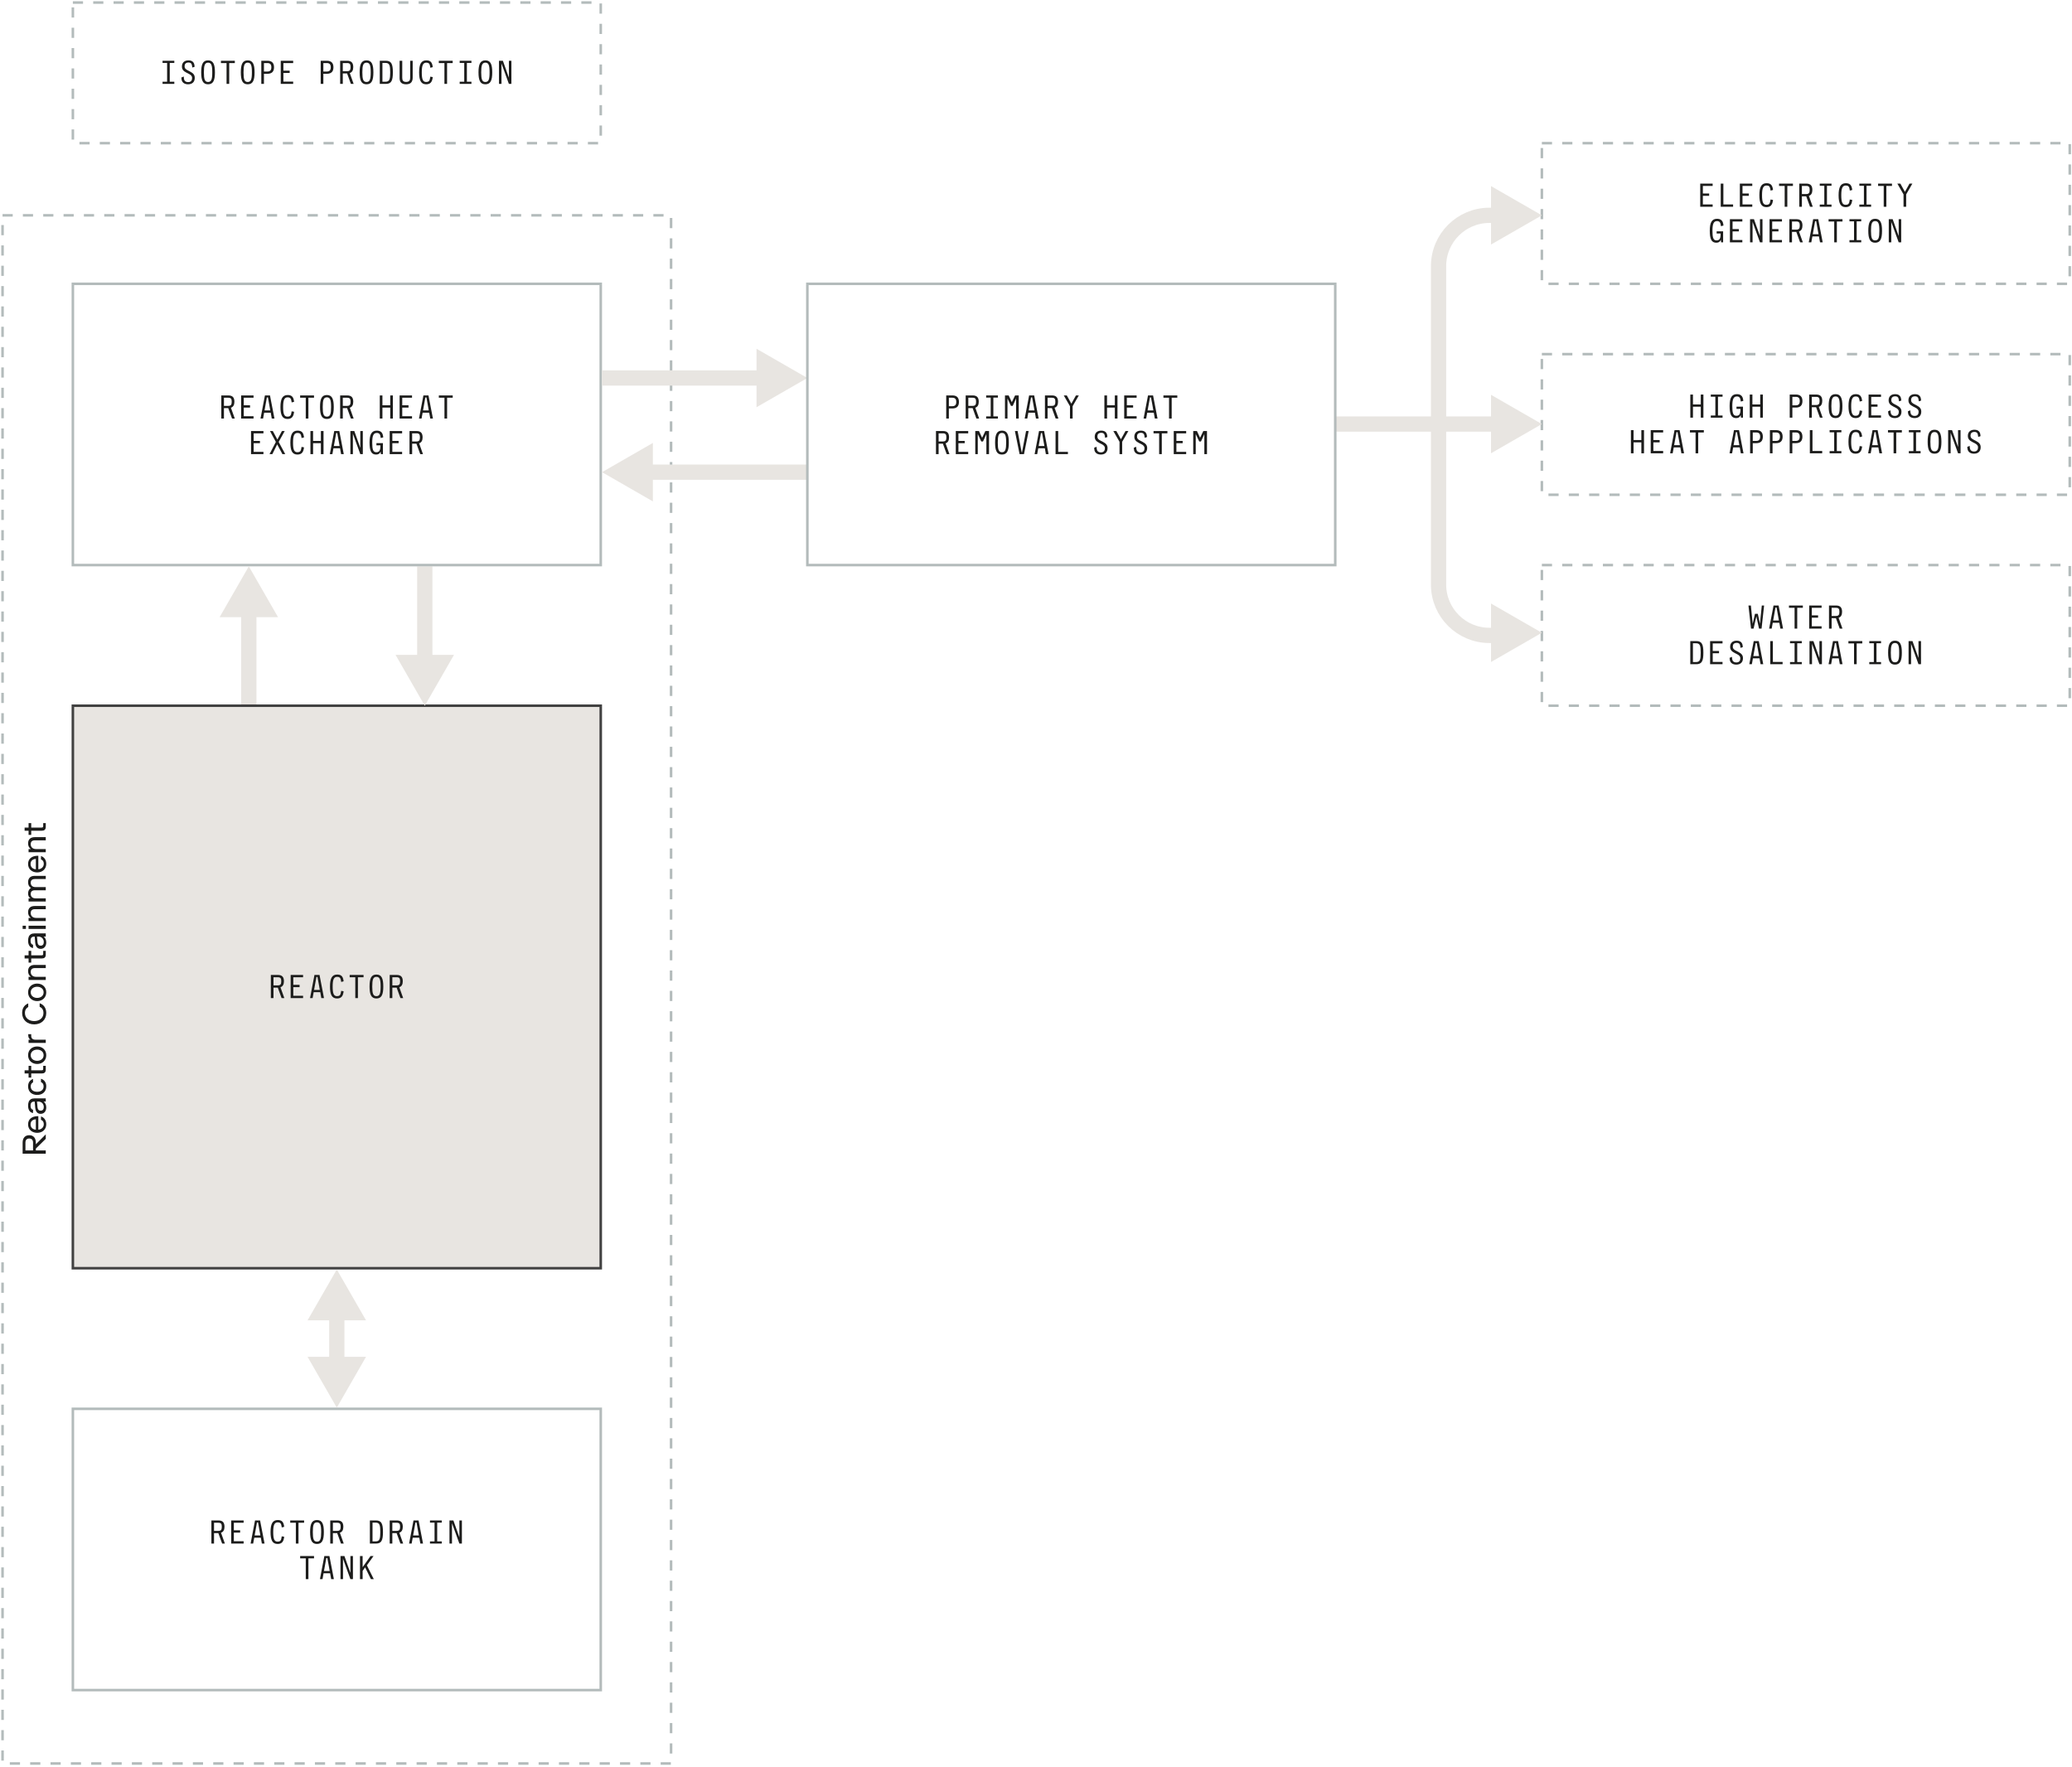 <svg xmlns="http://www.w3.org/2000/svg" fill="none" viewBox="0 0 815 695" height="695" width="815">
<path fill="#1C1C1B" d="M12.995 449.445C12.995 448.34 12.423 447.82 11.5 447.82C10.577 447.82 10.005 448.34 10.005 449.445L10.005 452.5L12.995 452.5L12.995 449.445ZM14.1 450.095L18 446.195L18 447.95L14.1 451.785L14.1 452.5L18 452.5L18 453.8L8.9 453.8L8.9 449.445C8.9 447.612 9.875 446.52 11.5 446.52C13.125 446.52 14.1 447.612 14.1 449.445L14.1 450.095ZM16.115 439.155C17.22 439.467 18.195 440.507 18.195 442.21C18.195 444.29 16.648 445.59 14.62 445.59C12.592 445.59 11.045 444.29 11.045 442.275C11.045 440.65 11.955 439.675 13.307 439.246C13.814 439.09 14.373 439.025 14.945 439.025L15.075 439.025L15.075 444.342C16.167 444.303 17.22 443.497 17.22 442.21C17.22 441.105 16.583 440.598 16.115 440.494L16.115 439.155ZM12.02 442.275C12.02 443.562 12.995 444.303 14.1 444.342L14.1 440.273C12.93 440.338 12.02 440.962 12.02 442.275ZM17.22 435.437C17.22 434.254 16.44 433.292 15.075 433.292L14.555 433.292L14.75 435.502C14.841 436.425 15.257 436.867 15.985 436.867C16.895 436.867 17.22 436.23 17.22 435.437ZM12.995 437.79C11.916 437.647 11.045 436.75 11.045 434.917C11.045 433.786 11.331 432.85 12.15 432.369C12.514 432.148 12.969 432.044 13.515 432.044L18 432.044L18 433.292L17.155 433.292C17.675 433.695 18.195 434.462 18.195 435.567C18.195 436.958 17.48 438.115 15.985 438.115C14.802 438.115 13.983 437.335 13.84 435.632L13.645 433.292L13.515 433.292C12.605 433.292 12.02 433.669 12.02 434.917C12.02 435.905 12.41 436.438 12.995 436.503L12.995 437.79ZM16.115 424.319C17.363 424.696 18.195 425.697 18.195 427.309C18.195 429.454 16.648 430.689 14.62 430.689C12.592 430.689 11.045 429.454 11.045 427.309C11.045 425.788 11.812 424.839 12.995 424.384L12.995 425.736C12.475 425.983 12.085 426.477 12.085 427.309C12.085 428.804 13.255 429.441 14.62 429.441C15.985 429.441 17.155 428.804 17.155 427.309C17.155 426.412 16.739 425.892 16.115 425.632L16.115 424.319ZM12.28 422.244L12.28 423.869L11.24 423.869L11.24 422.244L9.68 422.244L9.68 420.996L11.24 420.996L11.24 419.241L12.28 419.241L12.28 420.996L16.375 420.996C16.83 420.996 16.986 420.866 16.986 420.411L16.986 419.241L18 419.241L18 420.671C18 421.854 17.415 422.244 16.375 422.244L12.28 422.244ZM14.62 418.505C12.592 418.505 11.045 417.14 11.045 415.06C11.045 412.98 12.592 411.615 14.62 411.615C16.648 411.615 18.195 412.98 18.195 415.06C18.195 417.14 16.648 418.505 14.62 418.505ZM14.62 412.863C13.255 412.863 12.085 413.643 12.085 415.06C12.085 416.477 13.255 417.257 14.62 417.257C15.985 417.257 17.155 416.477 17.155 415.06C17.155 413.643 15.985 412.863 14.62 412.863ZM12.28 407.463C12.28 408.386 12.787 408.958 13.97 408.958L18 408.958L18 410.206L11.24 410.206L11.24 408.958L12.02 408.958C11.435 408.633 11.11 408.126 11.11 407.138L11.11 406.787L12.28 406.787L12.28 407.463ZM15.595 394.611C17.129 395.131 18.195 396.431 18.195 398.446C18.195 401.176 16.193 402.931 13.45 402.931C10.72 402.931 8.705 401.176 8.705 398.446C8.705 396.509 9.654 395.261 11.11 394.676L11.11 396.093C10.317 396.509 9.81 397.25 9.81 398.446C9.81 400.591 11.578 401.631 13.45 401.631C15.322 401.631 17.09 400.591 17.09 398.446C17.09 397.107 16.466 396.366 15.595 396.015L15.595 394.611ZM14.62 393.768C12.592 393.768 11.045 392.403 11.045 390.323C11.045 388.243 12.592 386.878 14.62 386.878C16.648 386.878 18.195 388.243 18.195 390.323C18.195 392.403 16.648 393.768 14.62 393.768ZM14.62 388.126C13.255 388.126 12.085 388.906 12.085 390.323C12.085 391.74 13.255 392.52 14.62 392.52C15.985 392.52 17.155 391.74 17.155 390.323C17.155 388.906 15.985 388.126 14.62 388.126ZM12.15 384.221C11.422 383.766 11.045 382.934 11.045 382.011C11.045 380.438 11.942 379.541 13.645 379.541L18 379.541L18 380.789L13.775 380.789C12.67 380.789 12.085 381.244 12.085 382.336C12.085 383.376 12.8 384.221 14.165 384.221L18 384.221L18 385.469L11.24 385.469L11.24 384.221L12.15 384.221ZM12.28 377.009L12.28 378.634L11.24 378.634L11.24 377.009L9.68 377.009L9.68 375.761L11.24 375.761L11.24 374.006L12.28 374.006L12.28 375.761L16.375 375.761C16.83 375.761 16.986 375.631 16.986 375.176L16.986 374.006L18 374.006L18 375.436C18 376.619 17.415 377.009 16.375 377.009L12.28 377.009ZM17.22 370.541C17.22 369.358 16.44 368.396 15.075 368.396L14.555 368.396L14.75 370.606C14.841 371.529 15.257 371.971 15.985 371.971C16.895 371.971 17.22 371.334 17.22 370.541ZM12.995 372.894C11.916 372.751 11.045 371.854 11.045 370.021C11.045 368.89 11.331 367.954 12.15 367.473C12.514 367.252 12.969 367.148 13.515 367.148L18 367.148L18 368.396L17.155 368.396C17.675 368.799 18.195 369.566 18.195 370.671C18.195 372.062 17.48 373.219 15.985 373.219C14.802 373.219 13.983 372.439 13.84 370.736L13.645 368.396L13.515 368.396C12.605 368.396 12.02 368.773 12.02 370.021C12.02 371.009 12.41 371.542 12.995 371.607L12.995 372.894ZM11.24 365.377L11.24 364.129L18 364.129L18 365.377L11.24 365.377ZM8.9 365.377L8.9 364.129L10.2 364.129L10.2 365.377L8.9 365.377ZM12.15 361.045C11.422 360.59 11.045 359.758 11.045 358.835C11.045 357.262 11.942 356.365 13.645 356.365L18 356.365L18 357.613L13.775 357.613C12.67 357.613 12.085 358.068 12.085 359.16C12.085 360.2 12.8 361.045 14.165 361.045L18 361.045L18 362.293L11.24 362.293L11.24 361.045L12.15 361.045ZM12.02 353.354C11.292 352.951 11.045 352.184 11.045 351.404C11.045 350.481 11.435 349.662 12.215 349.259C11.487 348.856 11.045 348.167 11.045 346.984C11.045 345.554 11.877 344.514 13.58 344.514L18 344.514L18 345.762L13.775 345.762C12.67 345.762 12.085 346.204 12.085 347.244C12.085 348.089 12.605 348.934 13.97 348.934L18 348.934L18 350.182L13.775 350.182C12.67 350.182 12.085 350.624 12.085 351.664C12.085 352.509 12.605 353.354 13.97 353.354L18 353.354L18 354.602L11.24 354.602L11.24 353.354L12.02 353.354ZM16.115 336.727C17.22 337.039 18.195 338.079 18.195 339.782C18.195 341.862 16.648 343.162 14.62 343.162C12.592 343.162 11.045 341.862 11.045 339.847C11.045 338.222 11.955 337.247 13.307 336.818C13.814 336.662 14.373 336.597 14.945 336.597L15.075 336.597L15.075 341.914C16.167 341.875 17.22 341.069 17.22 339.782C17.22 338.677 16.583 338.17 16.115 338.066L16.115 336.727ZM12.02 339.847C12.02 341.134 12.995 341.875 14.1 341.914L14.1 337.845C12.93 337.91 12.02 338.534 12.02 339.847ZM12.15 333.971C11.422 333.516 11.045 332.684 11.045 331.761C11.045 330.188 11.942 329.291 13.645 329.291L18 329.291L18 330.539L13.775 330.539C12.67 330.539 12.085 330.994 12.085 332.086C12.085 333.126 12.8 333.971 14.165 333.971L18 333.971L18 335.219L11.24 335.219L11.24 333.971L12.15 333.971ZM12.28 326.759L12.28 328.384L11.24 328.384L11.24 326.759L9.68 326.759L9.68 325.511L11.24 325.511L11.24 323.756L12.28 323.756L12.28 325.511L16.375 325.511C16.83 325.511 16.986 325.381 16.986 324.926L16.986 323.756L18 323.756L18 325.186C18 326.369 17.415 326.759 16.375 326.759L12.28 326.759Z"></path>
<path stroke-width="6" stroke="#E8E5E1" d="M97.873 237.672L97.873 277.582"></path>
<rect stroke="#414141" fill="#E8E5E1" height="221.26" width="207.636" y="277.582" x="28.66"></rect>
<path stroke-width="6" stroke="#E8E5E1" d="M586.475 166.793L525.203 166.793"></path>
<path stroke-width="6" stroke="#E8E5E1" d="M167.082 262.68L167.082 222.77"></path>
<path fill="#1C1C1B" d="M106.532 392.582V383.482H109.288C111.043 383.482 111.68 384.379 111.68 385.978C111.68 387.187 111.251 388.006 110.315 388.318L111.836 392.582H110.757L109.262 388.474H107.572V392.582H106.532ZM109.275 384.392H107.572V387.59H109.275C110.354 387.59 110.627 387.07 110.627 385.965C110.627 384.86 110.354 384.392 109.275 384.392ZM119.214 392.582H114.326V383.482H119.214V384.392H115.366V387.369H117.836V388.279H115.366V391.672H119.214V392.582ZM126.384 392.582L125.968 390.268H123.381L122.965 392.582H121.951L123.693 383.482H125.682L127.437 392.582H126.384ZM124.46 384.275L123.537 389.384H125.799L124.876 384.275H124.46ZM135.165 389.904L135.113 390.255C134.866 391.932 134.125 392.738 132.565 392.738C130.524 392.738 129.796 391.178 129.796 388.045C129.796 384.886 130.576 383.326 132.617 383.326C134.112 383.326 134.866 383.963 135.113 385.64L135.165 385.991L134.203 386.238L134.151 385.861C133.982 384.6 133.54 384.236 132.617 384.236C131.317 384.236 130.849 385.302 130.849 388.045C130.849 390.749 131.265 391.828 132.565 391.828C133.501 391.828 133.969 391.477 134.138 390.125L134.19 389.735L135.165 389.904ZM137.539 384.392V383.482H142.999V384.392H140.789V392.582H139.749V384.392H137.539ZM145.359 388.045C145.359 384.873 146.022 383.326 148.063 383.326C150.104 383.326 150.767 384.873 150.767 388.045C150.767 391.191 150.104 392.738 148.063 392.738C146.022 392.738 145.359 391.191 145.359 388.045ZM146.425 388.045C146.425 390.749 146.763 391.828 148.063 391.828C149.376 391.828 149.714 390.749 149.714 388.045C149.714 385.302 149.376 384.236 148.063 384.236C146.763 384.236 146.425 385.302 146.425 388.045ZM153.282 392.582V383.482H156.038C157.793 383.482 158.43 384.379 158.43 385.978C158.43 387.187 158.001 388.006 157.065 388.318L158.586 392.582H157.507L156.012 388.474H154.322V392.582H153.282ZM156.025 384.392H154.322V387.59H156.025C157.104 387.59 157.377 387.07 157.377 385.965C157.377 384.86 157.104 384.392 156.025 384.392Z"></path>
<path fill="#1C1C1B" d="M87.047 164.637V155.537H89.803C91.558 155.537 92.195 156.434 92.195 158.033C92.195 159.242 91.766 160.061 90.83 160.373L92.351 164.637H91.272L89.777 160.529H88.087V164.637H87.047ZM89.79 156.447H88.087V159.645H89.79C90.869 159.645 91.142 159.125 91.142 158.02C91.142 156.915 90.869 156.447 89.79 156.447ZM99.729 164.637H94.841V155.537H99.729V156.447H95.881V159.424H98.351V160.334H95.881V163.727H99.729V164.637ZM106.899 164.637L106.483 162.323H103.896L103.48 164.637H102.466L104.208 155.537H106.197L107.952 164.637H106.899ZM104.975 156.33L104.052 161.439H106.314L105.391 156.33H104.975ZM115.681 161.959L115.629 162.31C115.382 163.987 114.641 164.793 113.081 164.793C111.04 164.793 110.312 163.233 110.312 160.1C110.312 156.941 111.092 155.381 113.133 155.381C114.628 155.381 115.382 156.018 115.629 157.695L115.681 158.046L114.719 158.293L114.667 157.916C114.498 156.655 114.056 156.291 113.133 156.291C111.833 156.291 111.365 157.357 111.365 160.1C111.365 162.804 111.781 163.883 113.081 163.883C114.017 163.883 114.485 163.532 114.654 162.18L114.706 161.79L115.681 161.959ZM118.054 156.447V155.537H123.514V156.447H121.304V164.637H120.264V156.447H118.054ZM125.874 160.1C125.874 156.928 126.537 155.381 128.578 155.381C130.619 155.381 131.282 156.928 131.282 160.1C131.282 163.246 130.619 164.793 128.578 164.793C126.537 164.793 125.874 163.246 125.874 160.1ZM126.94 160.1C126.94 162.804 127.278 163.883 128.578 163.883C129.891 163.883 130.229 162.804 130.229 160.1C130.229 157.357 129.891 156.291 128.578 156.291C127.278 156.291 126.94 157.357 126.94 160.1ZM133.798 164.637V155.537H136.554C138.309 155.537 138.946 156.434 138.946 158.033C138.946 159.242 138.517 160.061 137.581 160.373L139.102 164.637H138.023L136.528 160.529H134.838V164.637H133.798ZM136.541 156.447H134.838V159.645H136.541C137.62 159.645 137.893 159.125 137.893 158.02C137.893 156.915 137.62 156.447 136.541 156.447ZM153.493 164.637V160.334H150.425V164.637H149.385V155.537H150.425V159.424H153.493V155.537H154.533V164.637H153.493ZM162.067 164.637H157.179V155.537H162.067V156.447H158.219V159.424H160.689V160.334H158.219V163.727H162.067V164.637ZM169.237 164.637L168.821 162.323H166.234L165.818 164.637H164.804L166.546 155.537H168.535L170.29 164.637H169.237ZM167.313 156.33L166.39 161.439H168.652L167.729 156.33H167.313ZM172.611 156.447V155.537H178.071V156.447H175.861V164.637H174.821V156.447H172.611ZM103.626 178.637H98.738V169.537H103.626V170.447H99.778V173.424H102.248V174.334H99.778V177.727H103.626V178.637ZM111.095 178.637L109.028 174.789L107.117 178.637H106.012L108.508 173.84L106.194 169.537H107.299L109.106 172.891L110.9 169.537H111.992L109.613 173.827L112.2 178.637H111.095ZM119.578 175.959L119.526 176.31C119.279 177.987 118.538 178.793 116.978 178.793C114.937 178.793 114.209 177.233 114.209 174.1C114.209 170.941 114.989 169.381 117.03 169.381C118.525 169.381 119.279 170.018 119.526 171.695L119.578 172.046L118.616 172.293L118.564 171.916C118.395 170.655 117.953 170.291 117.03 170.291C115.73 170.291 115.262 171.357 115.262 174.1C115.262 176.804 115.678 177.883 116.978 177.883C117.914 177.883 118.382 177.532 118.551 176.18L118.603 175.79L119.578 175.959ZM126.215 178.637V174.334H123.147V178.637H122.107V169.537H123.147V173.424H126.215V169.537H127.255V178.637H126.215ZM134.165 178.637L133.749 176.323H131.162L130.746 178.637H129.732L131.474 169.537H133.463L135.218 178.637H134.165ZM132.241 170.33L131.318 175.439H133.58L132.657 170.33H132.241ZM142.713 178.637H141.725L138.813 170.616V178.637H137.825V169.537H139.359L141.725 176.18V169.537H142.713V178.637ZM148.063 175.166V174.308H150.611V178.637H149.831L149.701 177.623C149.389 178.455 148.83 178.793 147.907 178.793C145.97 178.793 145.359 177.194 145.359 174.035C145.359 170.863 146.178 169.381 148.219 169.381C149.688 169.381 150.546 170.096 150.715 171.773L150.741 172.033L149.753 172.293L149.727 172.046C149.584 170.759 149.129 170.291 148.206 170.291C146.906 170.291 146.412 171.357 146.412 174.1C146.412 176.804 146.75 177.883 148.011 177.883C148.999 177.883 149.623 177.402 149.623 175.53V175.166H148.063ZM158.17 178.637H153.282V169.537H158.17V170.447H154.322V173.424H156.792V174.334H154.322V177.727H158.17V178.637ZM161.076 178.637V169.537H163.832C165.587 169.537 166.224 170.434 166.224 172.033C166.224 173.242 165.795 174.061 164.859 174.373L166.38 178.637H165.301L163.806 174.529H162.116V178.637H161.076ZM163.819 170.447H162.116V173.645H163.819C164.898 173.645 165.171 173.125 165.171 172.02C165.171 170.915 164.898 170.447 163.819 170.447Z"></path>
<path fill="#1C1C1B" d="M68.566 32.142V33H63.938V32.142H65.732V24.758H63.938V23.9H68.566V24.758H66.772V32.142H68.566ZM74.02 32.298C75.151 32.298 75.567 31.57 75.567 30.673C75.567 29.997 75.229 29.516 74.202 29.009L73.422 28.619C72.057 27.943 71.563 27.241 71.563 26.149C71.563 24.68 72.486 23.744 74.15 23.744C75.84 23.744 76.386 24.758 76.49 25.733L76.555 26.266L75.632 26.565L75.554 25.941C75.45 25.109 75.099 24.602 74.163 24.602C73.032 24.602 72.603 25.2 72.603 26.084C72.603 26.903 73.032 27.241 73.903 27.696L74.735 28.125C76.152 28.853 76.607 29.568 76.607 30.647C76.607 32.103 75.736 33.156 73.981 33.156C72.369 33.156 71.498 32.285 71.394 31.076L71.342 30.478L72.291 30.101L72.33 30.712C72.382 31.609 72.837 32.298 74.02 32.298ZM79.136 28.463C79.136 25.291 79.799 23.744 81.84 23.744C83.881 23.744 84.544 25.291 84.544 28.463C84.544 31.609 83.881 33.156 81.84 33.156C79.799 33.156 79.136 31.609 79.136 28.463ZM80.202 28.463C80.202 31.167 80.54 32.246 81.84 32.246C83.153 32.246 83.491 31.167 83.491 28.463C83.491 25.72 83.153 24.654 81.84 24.654C80.54 24.654 80.202 25.72 80.202 28.463ZM86.904 24.81V23.9H92.364V24.81H90.154V33H89.114V24.81H86.904ZM94.724 28.463C94.724 25.291 95.386 23.744 97.427 23.744C99.469 23.744 100.132 25.291 100.132 28.463C100.132 31.609 99.469 33.156 97.427 33.156C95.386 33.156 94.724 31.609 94.724 28.463ZM95.79 28.463C95.79 31.167 96.127 32.246 97.427 32.246C98.74 32.246 99.079 31.167 99.079 28.463C99.079 25.72 98.74 24.654 97.427 24.654C96.127 24.654 95.79 25.72 95.79 28.463ZM102.777 33V23.9H105.208C106.976 23.9 107.782 24.81 107.782 26.461C107.782 28.112 106.976 29.022 105.208 29.022H103.817V33H102.777ZM105.169 24.81H103.817V28.138H105.169C106.274 28.138 106.729 27.566 106.729 26.461C106.729 25.356 106.274 24.81 105.169 24.81ZM115.317 33H110.429V23.9H115.317V24.81H111.469V27.787H113.939V28.697H111.469V32.09H115.317V33ZM126.146 33V23.9H128.577C130.345 23.9 131.151 24.81 131.151 26.461C131.151 28.112 130.345 29.022 128.577 29.022H127.186V33H126.146ZM128.538 24.81H127.186V28.138H128.538C129.643 28.138 130.098 27.566 130.098 26.461C130.098 25.356 129.643 24.81 128.538 24.81ZM133.798 33V23.9H136.554C138.309 23.9 138.946 24.797 138.946 26.396C138.946 27.605 138.517 28.424 137.581 28.736L139.102 33H138.023L136.528 28.892H134.838V33H133.798ZM136.541 24.81H134.838V28.008H136.541C137.62 28.008 137.893 27.488 137.893 26.383C137.893 25.278 137.62 24.81 136.541 24.81ZM141.462 28.463C141.462 25.291 142.125 23.744 144.166 23.744C146.207 23.744 146.87 25.291 146.87 28.463C146.87 31.609 146.207 33.156 144.166 33.156C142.125 33.156 141.462 31.609 141.462 28.463ZM142.528 28.463C142.528 31.167 142.866 32.246 144.166 32.246C145.479 32.246 145.817 31.167 145.817 28.463C145.817 25.72 145.479 24.654 144.166 24.654C142.866 24.654 142.528 25.72 142.528 28.463ZM149.385 33V23.9H151.751C153.935 23.9 154.533 25.161 154.533 28.463C154.533 31.739 153.935 33 151.751 33H149.385ZM151.634 24.758H150.425V32.142H151.647C153.22 32.142 153.48 31.167 153.48 28.463C153.48 25.72 153.233 24.758 151.634 24.758ZM159.753 32.22C160.962 32.22 161.339 31.596 161.339 30.595V23.9H162.327V30.478C162.327 32.077 161.677 33.156 159.753 33.156C157.725 33.156 157.179 32.09 157.179 30.699V23.9H158.219V30.595C158.219 31.609 158.557 32.22 159.753 32.22ZM170.225 30.322L170.173 30.673C169.926 32.35 169.185 33.156 167.625 33.156C165.584 33.156 164.856 31.596 164.856 28.463C164.856 25.304 165.636 23.744 167.677 23.744C169.172 23.744 169.926 24.381 170.173 26.058L170.225 26.409L169.263 26.656L169.211 26.279C169.042 25.018 168.6 24.654 167.677 24.654C166.377 24.654 165.909 25.72 165.909 28.463C165.909 31.167 166.325 32.246 167.625 32.246C168.561 32.246 169.029 31.895 169.198 30.543L169.25 30.153L170.225 30.322ZM172.599 24.81V23.9H178.059V24.81H175.849V33H174.809V24.81H172.599ZM185.436 32.142V33H180.808V32.142H182.602V24.758H180.808V23.9H185.436V24.758H183.642V32.142H185.436ZM188.212 28.463C188.212 25.291 188.875 23.744 190.916 23.744C192.957 23.744 193.62 25.291 193.62 28.463C193.62 31.609 192.957 33.156 190.916 33.156C188.875 33.156 188.212 31.609 188.212 28.463ZM189.278 28.463C189.278 31.167 189.616 32.246 190.916 32.246C192.229 32.246 192.567 31.167 192.567 28.463C192.567 25.72 192.229 24.654 190.916 24.654C189.616 24.654 189.278 25.72 189.278 28.463ZM201.154 33H200.166L197.254 24.979V33H196.266V23.9H197.8L200.166 30.543V23.9H201.154V33Z"></path>
<path fill="#1C1C1B" d="M83.15 607.148V598.048H85.906C87.661 598.048 88.298 598.945 88.298 600.544C88.298 601.753 87.869 602.572 86.933 602.884L88.454 607.148H87.375L85.88 603.04H84.19V607.148H83.15ZM85.893 598.958H84.19V602.156H85.893C86.972 602.156 87.245 601.636 87.245 600.531C87.245 599.426 86.972 598.958 85.893 598.958ZM95.832 607.148H90.944V598.048H95.832V598.958H91.984V601.935H94.454V602.845H91.984V606.238H95.832V607.148ZM103.002 607.148L102.586 604.834H99.999L99.583 607.148H98.569L100.311 598.048H102.3L104.055 607.148H103.002ZM101.078 598.841L100.155 603.95H102.417L101.494 598.841H101.078ZM111.784 604.47L111.732 604.821C111.485 606.498 110.744 607.304 109.184 607.304C107.143 607.304 106.415 605.744 106.415 602.611C106.415 599.452 107.195 597.892 109.236 597.892C110.731 597.892 111.485 598.529 111.732 600.206L111.784 600.557L110.822 600.804L110.77 600.427C110.601 599.166 110.159 598.802 109.236 598.802C107.936 598.802 107.468 599.868 107.468 602.611C107.468 605.315 107.884 606.394 109.184 606.394C110.12 606.394 110.588 606.043 110.757 604.691L110.809 604.301L111.784 604.47ZM114.157 598.958V598.048H119.617V598.958H117.407V607.148H116.367V598.958H114.157ZM121.977 602.611C121.977 599.439 122.64 597.892 124.681 597.892C126.722 597.892 127.385 599.439 127.385 602.611C127.385 605.757 126.722 607.304 124.681 607.304C122.64 607.304 121.977 605.757 121.977 602.611ZM123.043 602.611C123.043 605.315 123.381 606.394 124.681 606.394C125.994 606.394 126.332 605.315 126.332 602.611C126.332 599.868 125.994 598.802 124.681 598.802C123.381 598.802 123.043 599.868 123.043 602.611ZM129.901 607.148V598.048H132.657C134.412 598.048 135.049 598.945 135.049 600.544C135.049 601.753 134.62 602.572 133.684 602.884L135.205 607.148H134.126L132.631 603.04H130.941V607.148H129.901ZM132.644 598.958H130.941V602.156H132.644C133.723 602.156 133.996 601.636 133.996 600.531C133.996 599.426 133.723 598.958 132.644 598.958ZM145.489 607.148V598.048H147.855C150.039 598.048 150.637 599.309 150.637 602.611C150.637 605.887 150.039 607.148 147.855 607.148H145.489ZM147.738 598.906H146.529V606.29H147.751C149.324 606.29 149.584 605.315 149.584 602.611C149.584 599.868 149.337 598.906 147.738 598.906ZM153.282 607.148V598.048H156.038C157.793 598.048 158.43 598.945 158.43 600.544C158.43 601.753 158.001 602.572 157.065 602.884L158.586 607.148H157.507L156.012 603.04H154.322V607.148H153.282ZM156.025 598.958H154.322V602.156H156.025C157.104 602.156 157.377 601.636 157.377 600.531C157.377 599.426 157.104 598.958 156.025 598.958ZM165.34 607.148L164.924 604.834H162.337L161.921 607.148H160.907L162.649 598.048H164.638L166.393 607.148H165.34ZM163.416 598.841L162.493 603.95H164.755L163.832 598.841H163.416ZM173.758 606.29V607.148H169.13V606.29H170.924V598.906H169.13V598.048H173.758V598.906H171.964V606.29H173.758ZM181.682 607.148H180.694L177.782 599.127V607.148H176.794V598.048H178.328L180.694 604.691V598.048H181.682V607.148ZM118.06 612.958V612.048H123.52V612.958H121.31V621.148H120.27V612.958H118.06ZM130.274 621.148L129.858 618.834H127.271L126.855 621.148H125.841L127.583 612.048H129.572L131.327 621.148H130.274ZM128.35 612.841L127.427 617.95H129.689L128.766 612.841H128.35ZM138.822 621.148H137.834L134.922 613.127V621.148H133.934V612.048H135.468L137.834 618.691V612.048H138.822V621.148ZM145.901 621.148L143.613 616.494L142.638 617.898V621.148H141.598V612.048H142.638V616.442L145.745 612.048H146.928L144.302 615.714L147.032 621.148H145.901Z"></path>
<rect stroke-dasharray="4 4" stroke="#B3BBBB" height="55.315" width="207.636" y="1" x="28.66"></rect>
<rect stroke="#B3BBBB" height="110.629" width="207.636" y="111.637" x="28.66"></rect>
<path fill="#1C1C1B" d="M668.978 164.293V159.99H665.91V164.293H664.87V155.193H665.91V159.08H668.978V155.193H670.018V164.293H668.978ZM677.552 163.435V164.293H672.924V163.435H674.718V156.051H672.924V155.193H677.552V156.051H675.758V163.435H677.552ZM683.032 160.822V159.964H685.58V164.293H684.8L684.67 163.279C684.358 164.111 683.799 164.449 682.876 164.449C680.939 164.449 680.328 162.85 680.328 159.691C680.328 156.519 681.147 155.037 683.188 155.037C684.657 155.037 685.515 155.752 685.684 157.429L685.71 157.689L684.722 157.949L684.696 157.702C684.553 156.415 684.098 155.947 683.175 155.947C681.875 155.947 681.381 157.013 681.381 159.756C681.381 162.46 681.719 163.539 682.98 163.539C683.968 163.539 684.592 163.058 684.592 161.186V160.822H683.032ZM692.359 164.293V159.99H689.291V164.293H688.251V155.193H689.291V159.08H692.359V155.193H693.399V164.293H692.359ZM703.969 164.293V155.193H706.4C708.168 155.193 708.974 156.103 708.974 157.754C708.974 159.405 708.168 160.315 706.4 160.315H705.009V164.293H703.969ZM706.361 156.103H705.009V159.431H706.361C707.466 159.431 707.921 158.859 707.921 157.754C707.921 156.649 707.466 156.103 706.361 156.103ZM711.62 164.293V155.193H714.376C716.131 155.193 716.768 156.09 716.768 157.689C716.768 158.898 716.339 159.717 715.403 160.029L716.924 164.293H715.845L714.35 160.185H712.66V164.293H711.62ZM714.363 156.103H712.66V159.301H714.363C715.442 159.301 715.715 158.781 715.715 157.676C715.715 156.571 715.442 156.103 714.363 156.103ZM719.284 159.756C719.284 156.584 719.947 155.037 721.988 155.037C724.029 155.037 724.692 156.584 724.692 159.756C724.692 162.902 724.029 164.449 721.988 164.449C719.947 164.449 719.284 162.902 719.284 159.756ZM720.35 159.756C720.35 162.46 720.688 163.539 721.988 163.539C723.301 163.539 723.639 162.46 723.639 159.756C723.639 157.013 723.301 155.947 721.988 155.947C720.688 155.947 720.35 157.013 720.35 159.756ZM732.46 161.615L732.408 161.966C732.161 163.643 731.42 164.449 729.86 164.449C727.819 164.449 727.091 162.889 727.091 159.756C727.091 156.597 727.871 155.037 729.912 155.037C731.407 155.037 732.161 155.674 732.408 157.351L732.46 157.702L731.498 157.949L731.446 157.572C731.277 156.311 730.835 155.947 729.912 155.947C728.612 155.947 728.144 157.013 728.144 159.756C728.144 162.46 728.56 163.539 729.86 163.539C730.796 163.539 731.264 163.188 731.433 161.836L731.485 161.446L732.46 161.615ZM739.877 164.293H734.989V155.193H739.877V156.103H736.029V159.08H738.499V159.99H736.029V163.383H739.877V164.293ZM745.331 163.591C746.462 163.591 746.878 162.863 746.878 161.966C746.878 161.29 746.54 160.809 745.513 160.302L744.733 159.912C743.368 159.236 742.874 158.534 742.874 157.442C742.874 155.973 743.797 155.037 745.461 155.037C747.151 155.037 747.697 156.051 747.801 157.026L747.866 157.559L746.943 157.858L746.865 157.234C746.761 156.402 746.41 155.895 745.474 155.895C744.343 155.895 743.914 156.493 743.914 157.377C743.914 158.196 744.343 158.534 745.214 158.989L746.046 159.418C747.463 160.146 747.918 160.861 747.918 161.94C747.918 163.396 747.047 164.449 745.292 164.449C743.68 164.449 742.809 163.578 742.705 162.369L742.653 161.771L743.602 161.394L743.641 162.005C743.693 162.902 744.148 163.591 745.331 163.591ZM753.125 163.591C754.256 163.591 754.672 162.863 754.672 161.966C754.672 161.29 754.334 160.809 753.307 160.302L752.527 159.912C751.162 159.236 750.668 158.534 750.668 157.442C750.668 155.973 751.591 155.037 753.255 155.037C754.945 155.037 755.491 156.051 755.595 157.026L755.66 157.559L754.737 157.858L754.659 157.234C754.555 156.402 754.204 155.895 753.268 155.895C752.137 155.895 751.708 156.493 751.708 157.377C751.708 158.196 752.137 158.534 753.008 158.989L753.84 159.418C755.257 160.146 755.712 160.861 755.712 161.94C755.712 163.396 754.841 164.449 753.086 164.449C751.474 164.449 750.603 163.578 750.499 162.369L750.447 161.771L751.396 161.394L751.435 162.005C751.487 162.902 751.942 163.591 753.125 163.591ZM645.609 178.293V173.99H642.541V178.293H641.501V169.193H642.541V173.08H645.609V169.193H646.649V178.293H645.609ZM654.183 178.293H649.295V169.193H654.183V170.103H650.335V173.08H652.805V173.99H650.335V177.383H654.183V178.293ZM661.352 178.293L660.936 175.979H658.349L657.933 178.293H656.919L658.661 169.193H660.65L662.405 178.293H661.352ZM659.428 169.986L658.505 175.095H660.767L659.844 169.986H659.428ZM664.726 170.103V169.193H670.186V170.103H667.976V178.293H666.936V170.103H664.726ZM684.734 178.293L684.318 175.979H681.731L681.315 178.293H680.301L682.043 169.193H684.032L685.787 178.293H684.734ZM682.81 169.986L681.887 175.095H684.149L683.226 169.986H682.81ZM688.394 178.293V169.193H690.825C692.593 169.193 693.399 170.103 693.399 171.754C693.399 173.405 692.593 174.315 690.825 174.315H689.434V178.293H688.394ZM690.786 170.103H689.434V173.431H690.786C691.891 173.431 692.346 172.859 692.346 171.754C692.346 170.649 691.891 170.103 690.786 170.103ZM696.175 178.293V169.193H698.606C700.374 169.193 701.18 170.103 701.18 171.754C701.18 173.405 700.374 174.315 698.606 174.315H697.215V178.293H696.175ZM698.567 170.103H697.215V173.431H698.567C699.672 173.431 700.127 172.859 700.127 171.754C700.127 170.649 699.672 170.103 698.567 170.103ZM703.957 178.293V169.193H706.388C708.156 169.193 708.962 170.103 708.962 171.754C708.962 173.405 708.156 174.315 706.388 174.315H704.997V178.293H703.957ZM706.349 170.103H704.997V173.431H706.349C707.454 173.431 707.909 172.859 707.909 171.754C707.909 170.649 707.454 170.103 706.349 170.103ZM716.743 177.383V178.293H711.881V169.193H712.921V177.383H716.743ZM724.29 177.435V178.293H719.662V177.435H721.456V170.051H719.662V169.193H724.29V170.051H722.496V177.435H724.29ZM732.448 175.615L732.396 175.966C732.149 177.643 731.408 178.449 729.848 178.449C727.807 178.449 727.079 176.889 727.079 173.756C727.079 170.597 727.859 169.037 729.9 169.037C731.395 169.037 732.149 169.674 732.396 171.351L732.448 171.702L731.486 171.949L731.434 171.572C731.265 170.311 730.823 169.947 729.9 169.947C728.6 169.947 728.132 171.013 728.132 173.756C728.132 176.46 728.548 177.539 729.848 177.539C730.784 177.539 731.252 177.188 731.421 175.836L731.473 175.446L732.448 175.615ZM739.241 178.293L738.825 175.979H736.238L735.822 178.293H734.808L736.55 169.193H738.539L740.294 178.293H739.241ZM737.317 169.986L736.394 175.095H738.656L737.733 169.986H737.317ZM742.615 170.103V169.193H748.075V170.103H745.865V178.293H744.825V170.103H742.615ZM755.453 177.435V178.293H750.825V177.435H752.619V170.051H750.825V169.193H755.453V170.051H753.659V177.435H755.453ZM758.228 173.756C758.228 170.584 758.891 169.037 760.932 169.037C762.973 169.037 763.636 170.584 763.636 173.756C763.636 176.902 762.973 178.449 760.932 178.449C758.891 178.449 758.228 176.902 758.228 173.756ZM759.294 173.756C759.294 176.46 759.632 177.539 760.932 177.539C762.245 177.539 762.583 176.46 762.583 173.756C762.583 171.013 762.245 169.947 760.932 169.947C759.632 169.947 759.294 171.013 759.294 173.756ZM771.17 178.293H770.182L767.27 170.272V178.293H766.282V169.193H767.816L770.182 175.836V169.193H771.17V178.293ZM776.494 177.591C777.625 177.591 778.041 176.863 778.041 175.966C778.041 175.29 777.703 174.809 776.676 174.302L775.896 173.912C774.531 173.236 774.037 172.534 774.037 171.442C774.037 169.973 774.96 169.037 776.624 169.037C778.314 169.037 778.86 170.051 778.964 171.026L779.029 171.559L778.106 171.858L778.028 171.234C777.924 170.402 777.573 169.895 776.637 169.895C775.506 169.895 775.077 170.493 775.077 171.377C775.077 172.196 775.506 172.534 776.377 172.989L777.209 173.418C778.626 174.146 779.081 174.861 779.081 175.94C779.081 177.396 778.21 178.449 776.455 178.449C774.843 178.449 773.972 177.578 773.868 176.369L773.816 175.771L774.765 175.394L774.804 176.005C774.856 176.902 775.311 177.591 776.494 177.591Z"></path>
<path fill="#1C1C1B" d="M673.655 81.316H668.767V72.216H673.655V73.126H669.807V76.103H672.277V77.013H669.807V80.406H673.655V81.316ZM681.696 80.406V81.316H676.834V72.216H677.874V80.406H681.696ZM689.242 81.316H684.354V72.216H689.242V73.126H685.394V76.103H687.864V77.013H685.394V80.406H689.242V81.316ZM697.4 78.638L697.348 78.989C697.101 80.666 696.36 81.472 694.8 81.472C692.759 81.472 692.031 79.912 692.031 76.779C692.031 73.62 692.811 72.06 694.852 72.06C696.347 72.06 697.101 72.697 697.348 74.374L697.4 74.725L696.438 74.972L696.386 74.595C696.217 73.334 695.775 72.97 694.852 72.97C693.552 72.97 693.084 74.036 693.084 76.779C693.084 79.483 693.5 80.562 694.8 80.562C695.736 80.562 696.204 80.211 696.373 78.859L696.425 78.469L697.4 78.638ZM699.774 73.126V72.216H705.234V73.126H703.024V81.316H701.984V73.126H699.774ZM707.723 81.316V72.216H710.479C712.234 72.216 712.871 73.113 712.871 74.712C712.871 75.921 712.442 76.74 711.506 77.052L713.027 81.316H711.948L710.453 77.208H708.763V81.316H707.723ZM710.466 73.126H708.763V76.324H710.466C711.545 76.324 711.818 75.804 711.818 74.699C711.818 73.594 711.545 73.126 710.466 73.126ZM720.405 80.458V81.316H715.777V80.458H717.571V73.074H715.777V72.216H720.405V73.074H718.611V80.458H720.405ZM728.563 78.638L728.511 78.989C728.264 80.666 727.523 81.472 725.963 81.472C723.922 81.472 723.194 79.912 723.194 76.779C723.194 73.62 723.974 72.06 726.015 72.06C727.51 72.06 728.264 72.697 728.511 74.374L728.563 74.725L727.601 74.972L727.549 74.595C727.38 73.334 726.938 72.97 726.015 72.97C724.715 72.97 724.247 74.036 724.247 76.779C724.247 79.483 724.663 80.562 725.963 80.562C726.899 80.562 727.367 80.211 727.536 78.859L727.588 78.469L728.563 78.638ZM735.98 80.458V81.316H731.352V80.458H733.146V73.074H731.352V72.216H735.98V73.074H734.186V80.458H735.98ZM738.73 73.126V72.216H744.19V73.126H741.98V81.316H740.94V73.126H738.73ZM749.774 81.316H748.734V76.454L746.29 72.216H747.486L749.28 75.466L751.087 72.216H752.218L749.774 76.454V81.316ZM675.225 91.845V90.987H677.773V95.316H676.993L676.863 94.302C676.551 95.134 675.992 95.472 675.069 95.472C673.132 95.472 672.521 93.873 672.521 90.714C672.521 87.542 673.34 86.06 675.381 86.06C676.85 86.06 677.708 86.775 677.877 88.452L677.903 88.712L676.915 88.972L676.889 88.725C676.746 87.438 676.291 86.97 675.368 86.97C674.068 86.97 673.574 88.036 673.574 90.779C673.574 93.483 673.912 94.562 675.173 94.562C676.161 94.562 676.785 94.081 676.785 92.209V91.845H675.225ZM685.333 95.316H680.445V86.216H685.333V87.126H681.485V90.103H683.955V91.013H681.485V94.406H685.333V95.316ZM693.257 95.316H692.269L689.357 87.295V95.316H688.369V86.216H689.903L692.269 92.859V86.216H693.257V95.316ZM700.921 95.316H696.033V86.216H700.921V87.126H697.073V90.103H699.543V91.013H697.073V94.406H700.921V95.316ZM703.827 95.316V86.216H706.583C708.338 86.216 708.975 87.113 708.975 88.712C708.975 89.921 708.546 90.74 707.61 91.052L709.131 95.316H708.052L706.557 91.208H704.867V95.316H703.827ZM706.57 87.126H704.867V90.324H706.57C707.649 90.324 707.922 89.804 707.922 88.699C707.922 87.594 707.649 87.126 706.57 87.126ZM715.884 95.316L715.468 93.002H712.881L712.465 95.316H711.451L713.193 86.216H715.182L716.937 95.316H715.884ZM713.96 87.009L713.037 92.118H715.299L714.376 87.009H713.96ZM719.258 87.126V86.216H724.718V87.126H722.508V95.316H721.468V87.126H719.258ZM732.096 94.458V95.316H727.468V94.458H729.262V87.074H727.468V86.216H732.096V87.074H730.302V94.458H732.096ZM734.872 90.779C734.872 87.607 735.535 86.06 737.576 86.06C739.617 86.06 740.28 87.607 740.28 90.779C740.28 93.925 739.617 95.472 737.576 95.472C735.535 95.472 734.872 93.925 734.872 90.779ZM735.938 90.779C735.938 93.483 736.276 94.562 737.576 94.562C738.889 94.562 739.227 93.483 739.227 90.779C739.227 88.036 738.889 86.97 737.576 86.97C736.276 86.97 735.938 88.036 735.938 90.779ZM747.814 95.316H746.826L743.914 87.295V95.316H742.926V86.216H744.46L746.826 92.859V86.216H747.814V95.316Z"></path>
<path fill="#1C1C1B" d="M689.747 247.266H688.759L687.732 238.166H688.694L689.409 245.342L690.306 241.442H691.411L692.269 245.342L692.984 238.166H693.894L692.893 247.266H691.892L690.852 242.443L689.747 247.266ZM700.297 247.266L699.881 244.952H697.294L696.878 247.266H695.864L697.606 238.166H699.595L701.35 247.266H700.297ZM698.373 238.959L697.45 244.068H699.712L698.789 238.959H698.373ZM703.671 239.076V238.166H709.131V239.076H706.921V247.266H705.881V239.076H703.671ZM716.508 247.266H711.62V238.166H716.508V239.076H712.66V242.053H715.13V242.963H712.66V246.356H716.508V247.266ZM719.414 247.266V238.166H722.17C723.925 238.166 724.562 239.063 724.562 240.662C724.562 241.871 724.133 242.69 723.197 243.002L724.718 247.266H723.639L722.144 243.158H720.454V247.266H719.414ZM722.157 239.076H720.454V242.274H722.157C723.236 242.274 723.509 241.754 723.509 240.649C723.509 239.544 723.236 239.076 722.157 239.076ZM664.857 261.266V252.166H667.223C669.407 252.166 670.005 253.427 670.005 256.729C670.005 260.005 669.407 261.266 667.223 261.266H664.857ZM667.106 253.024H665.897V260.408H667.119C668.692 260.408 668.952 259.433 668.952 256.729C668.952 253.986 668.705 253.024 667.106 253.024ZM677.539 261.266H672.651V252.166H677.539V253.076H673.691V256.053H676.161V256.963H673.691V260.356H677.539V261.266ZM682.993 260.564C684.124 260.564 684.54 259.836 684.54 258.939C684.54 258.263 684.202 257.782 683.175 257.275L682.395 256.885C681.03 256.209 680.536 255.507 680.536 254.415C680.536 252.946 681.459 252.01 683.123 252.01C684.813 252.01 685.359 253.024 685.463 253.999L685.528 254.532L684.605 254.831L684.527 254.207C684.423 253.375 684.072 252.868 683.136 252.868C682.005 252.868 681.576 253.466 681.576 254.35C681.576 255.169 682.005 255.507 682.876 255.962L683.708 256.391C685.125 257.119 685.58 257.834 685.58 258.913C685.58 260.369 684.709 261.422 682.954 261.422C681.342 261.422 680.471 260.551 680.367 259.342L680.315 258.744L681.264 258.367L681.303 258.978C681.355 259.875 681.81 260.564 682.993 260.564ZM692.503 261.266L692.087 258.952H689.5L689.084 261.266H688.07L689.812 252.166H691.801L693.556 261.266H692.503ZM690.579 252.959L689.656 258.068H691.918L690.995 252.959H690.579ZM701.168 260.356V261.266H696.306V252.166H697.346V260.356H701.168ZM708.715 260.408V261.266H704.087V260.408H705.881V253.024H704.087V252.166H708.715V253.024H706.921V260.408H708.715ZM716.638 261.266H715.65L712.738 253.245V261.266H711.75V252.166H713.284L715.65 258.809V252.166H716.638V261.266ZM723.678 261.266L723.262 258.952H720.675L720.259 261.266H719.245L720.987 252.166H722.976L724.731 261.266H723.678ZM721.754 252.959L720.831 258.068H723.093L722.17 252.959H721.754ZM727.052 253.076V252.166H732.512V253.076H730.302V261.266H729.262V253.076H727.052ZM739.89 260.408V261.266H735.262V260.408H737.056V253.024H735.262V252.166H739.89V253.024H738.096V260.408H739.89ZM742.666 256.729C742.666 253.557 743.329 252.01 745.37 252.01C747.411 252.01 748.074 253.557 748.074 256.729C748.074 259.875 747.411 261.422 745.37 261.422C743.329 261.422 742.666 259.875 742.666 256.729ZM743.732 256.729C743.732 259.433 744.07 260.512 745.37 260.512C746.683 260.512 747.021 259.433 747.021 256.729C747.021 253.986 746.683 252.92 745.37 252.92C744.07 252.92 743.732 253.986 743.732 256.729ZM755.608 261.266H754.62L751.708 253.245V261.266H750.72V252.166H752.254L754.62 258.809V252.166H755.608V261.266Z"></path>
<rect stroke-dasharray="4 4" stroke="#B3BBBB" height="55.315" width="207.636" y="139.293" x="606.477"></rect>
<rect stroke-dasharray="4 4" stroke="#B3BBBB" height="55.315" width="207.636" y="56.316" x="606.477"></rect>
<rect stroke-dasharray="4 4" stroke="#B3BBBB" height="55.315" width="207.636" y="222.266" x="606.477"></rect>
<rect stroke="#B3BBBB" height="110.629" width="207.636" y="554.148" x="28.66"></rect>
<rect stroke-dasharray="4 4" stroke="#B3BBBB" height="608.957" width="262.956" y="84.695" x="1"></rect>
<path fill="#E8E5E1" d="M86.373 242.77L97.873 222.77L109.373 242.77L86.373 242.77Z"></path>
<path stroke-width="6" stroke="#E8E5E1" d="M132.477 514.238L132.477 535.578"></path>
<path fill="#E8E5E1" d="M120.977 519.336L132.477 499.336L143.977 519.336L120.977 519.336Z"></path>
<path fill="#E8E5E1" d="M143.977 533.691L132.477 553.691L120.977 533.691L143.977 533.691Z"></path>
<path fill="#E8E5E1" d="M178.582 257.582L167.082 277.582L155.582 257.582L178.582 257.582Z"></path>
<path stroke-width="6" stroke="#E8E5E1" d="M302.666 148.68L236.801 148.68"></path>
<path fill="#E8E5E1" d="M297.568 137.18L317.568 148.68L297.568 160.18L297.568 137.18Z"></path>
<path fill="#E8E5E1" d="M586.477 155.293L606.477 166.793L586.477 178.293L586.477 155.293Z"></path>
<path fill="#E8E5E1" d="M586.477 73.195L606.477 84.695L586.477 96.195L586.477 73.195Z"></path>
<path fill="#E8E5E1" d="M586.477 237.391L606.477 248.891L586.477 260.391L586.477 237.391Z"></path>
<path stroke-width="6" stroke="#E8E5E1" d="M251.703 185.723H317.568"></path>
<path fill="#E8E5E1" d="M256.801 197.223L236.801 185.723L256.801 174.223L256.801 197.223Z"></path>
<path stroke-width="6" stroke="#E8E5E1" d="M586.477 84.695H585.84C574.794 84.695 565.84 93.65 565.84 104.695V229.926C565.84 240.971 574.794 249.926 585.84 249.926H586.477"></path>
<path fill="#1C1C1B" d="M372.188 164.637V155.537H374.619C376.387 155.537 377.193 156.447 377.193 158.098C377.193 159.749 376.387 160.659 374.619 160.659H373.228V164.637H372.188ZM374.58 156.447H373.228V159.775H374.58C375.685 159.775 376.14 159.203 376.14 158.098C376.14 156.993 375.685 156.447 374.58 156.447ZM379.839 164.637V155.537H382.595C384.35 155.537 384.987 156.434 384.987 158.033C384.987 159.242 384.558 160.061 383.622 160.373L385.143 164.637H384.064L382.569 160.529H380.879V164.637H379.839ZM382.582 156.447H380.879V159.645H382.582C383.661 159.645 383.934 159.125 383.934 158.02C383.934 156.915 383.661 156.447 382.582 156.447ZM392.521 163.779V164.637H387.893V163.779H389.687V156.395H387.893V155.537H392.521V156.395H390.727V163.779H392.521ZM399.665 156.746L398.339 159.658H397.663L396.285 156.746V164.637H395.297V155.537H396.74L397.988 158.189L399.275 155.537H400.705V164.637H399.665V156.746ZM407.485 164.637L407.069 162.323H404.482L404.066 164.637H403.052L404.794 155.537H406.783L408.538 164.637H407.485ZM405.561 156.33L404.638 161.439H406.9L405.977 156.33H405.561ZM411.015 164.637V155.537H413.771C415.526 155.537 416.163 156.434 416.163 158.033C416.163 159.242 415.734 160.061 414.798 160.373L416.319 164.637H415.24L413.745 160.529H412.055V164.637H411.015ZM413.758 156.447H412.055V159.645H413.758C414.837 159.645 415.11 159.125 415.11 158.02C415.11 156.915 414.837 156.447 413.758 156.447ZM421.903 164.637H420.863V159.775L418.419 155.537H419.615L421.409 158.787L423.216 155.537H424.347L421.903 159.775V164.637ZM438.505 164.637V160.334H435.437V164.637H434.397V155.537H435.437V159.424H438.505V155.537H439.545V164.637H438.505ZM447.079 164.637H442.191V155.537H447.079V156.447H443.231V159.424H445.701V160.334H443.231V163.727H447.079V164.637ZM454.249 164.637L453.833 162.323H451.246L450.83 164.637H449.816L451.558 155.537H453.547L455.302 164.637H454.249ZM452.325 156.33L451.402 161.439H453.664L452.741 156.33H452.325ZM457.622 156.447V155.537H463.082V156.447H460.872V164.637H459.832V156.447H457.622ZM368.155 178.637V169.537H370.911C372.666 169.537 373.303 170.434 373.303 172.033C373.303 173.242 372.874 174.061 371.938 174.373L373.459 178.637H372.38L370.885 174.529H369.195V178.637H368.155ZM370.898 170.447H369.195V173.645H370.898C371.977 173.645 372.25 173.125 372.25 172.02C372.25 170.915 371.977 170.447 370.898 170.447ZM380.837 178.637H375.949V169.537H380.837V170.447H376.989V173.424H379.459V174.334H376.989V177.727H380.837V178.637ZM387.981 170.746L386.655 173.658H385.979L384.601 170.746V178.637H383.613V169.537H385.056L386.304 172.189L387.591 169.537H389.021V178.637H387.981V170.746ZM391.407 174.1C391.407 170.928 392.07 169.381 394.111 169.381C396.152 169.381 396.815 170.928 396.815 174.1C396.815 177.246 396.152 178.793 394.111 178.793C392.07 178.793 391.407 177.246 391.407 174.1ZM392.473 174.1C392.473 176.804 392.811 177.883 394.111 177.883C395.424 177.883 395.762 176.804 395.762 174.1C395.762 171.357 395.424 170.291 394.111 170.291C392.811 170.291 392.473 171.357 392.473 174.1ZM402.776 178.637H401.047L399.201 169.537H400.254L401.853 177.844H402.009L403.595 169.537H404.609L402.776 178.637ZM411.388 178.637L410.972 176.323H408.385L407.969 178.637H406.955L408.697 169.537H410.686L412.441 178.637H411.388ZM409.464 170.33L408.541 175.439H410.803L409.88 170.33H409.464ZM420.053 177.727V178.637H415.191V169.537H416.231V177.727H420.053ZM433.054 177.935C434.185 177.935 434.601 177.207 434.601 176.31C434.601 175.634 434.263 175.153 433.236 174.646L432.456 174.256C431.091 173.58 430.597 172.878 430.597 171.786C430.597 170.317 431.52 169.381 433.184 169.381C434.874 169.381 435.42 170.395 435.524 171.37L435.589 171.903L434.666 172.202L434.588 171.578C434.484 170.746 434.133 170.239 433.197 170.239C432.066 170.239 431.637 170.837 431.637 171.721C431.637 172.54 432.066 172.878 432.937 173.333L433.769 173.762C435.186 174.49 435.641 175.205 435.641 176.284C435.641 177.74 434.77 178.793 433.015 178.793C431.403 178.793 430.532 177.922 430.428 176.713L430.376 176.115L431.325 175.738L431.364 176.349C431.416 177.246 431.871 177.935 433.054 177.935ZM441.394 178.637H440.354V173.775L437.91 169.537H439.106L440.9 172.787L442.707 169.537H443.838L441.394 173.775V178.637ZM448.642 177.935C449.773 177.935 450.189 177.207 450.189 176.31C450.189 175.634 449.851 175.153 448.824 174.646L448.044 174.256C446.679 173.58 446.185 172.878 446.185 171.786C446.185 170.317 447.108 169.381 448.772 169.381C450.462 169.381 451.008 170.395 451.112 171.37L451.177 171.903L450.254 172.202L450.176 171.578C450.072 170.746 449.721 170.239 448.785 170.239C447.654 170.239 447.225 170.837 447.225 171.721C447.225 172.54 447.654 172.878 448.525 173.333L449.357 173.762C450.774 174.49 451.229 175.205 451.229 176.284C451.229 177.74 450.358 178.793 448.603 178.793C446.991 178.793 446.12 177.922 446.016 176.713L445.964 176.115L446.913 175.738L446.952 176.349C447.004 177.246 447.459 177.935 448.642 177.935ZM453.732 170.447V169.537H459.192V170.447H456.982V178.637H455.942V170.447H453.732ZM466.57 178.637H461.682V169.537H466.57V170.447H462.722V173.424H465.192V174.334H462.722V177.727H466.57V178.637ZM473.714 170.746L472.388 173.658H471.712L470.334 170.746V178.637H469.346V169.537H470.789L472.037 172.189L473.324 169.537H474.754V178.637H473.714V170.746Z"></path>
<rect stroke="#B3BBBB" height="110.629" width="207.636" y="111.637" x="317.568"></rect>
</svg>
